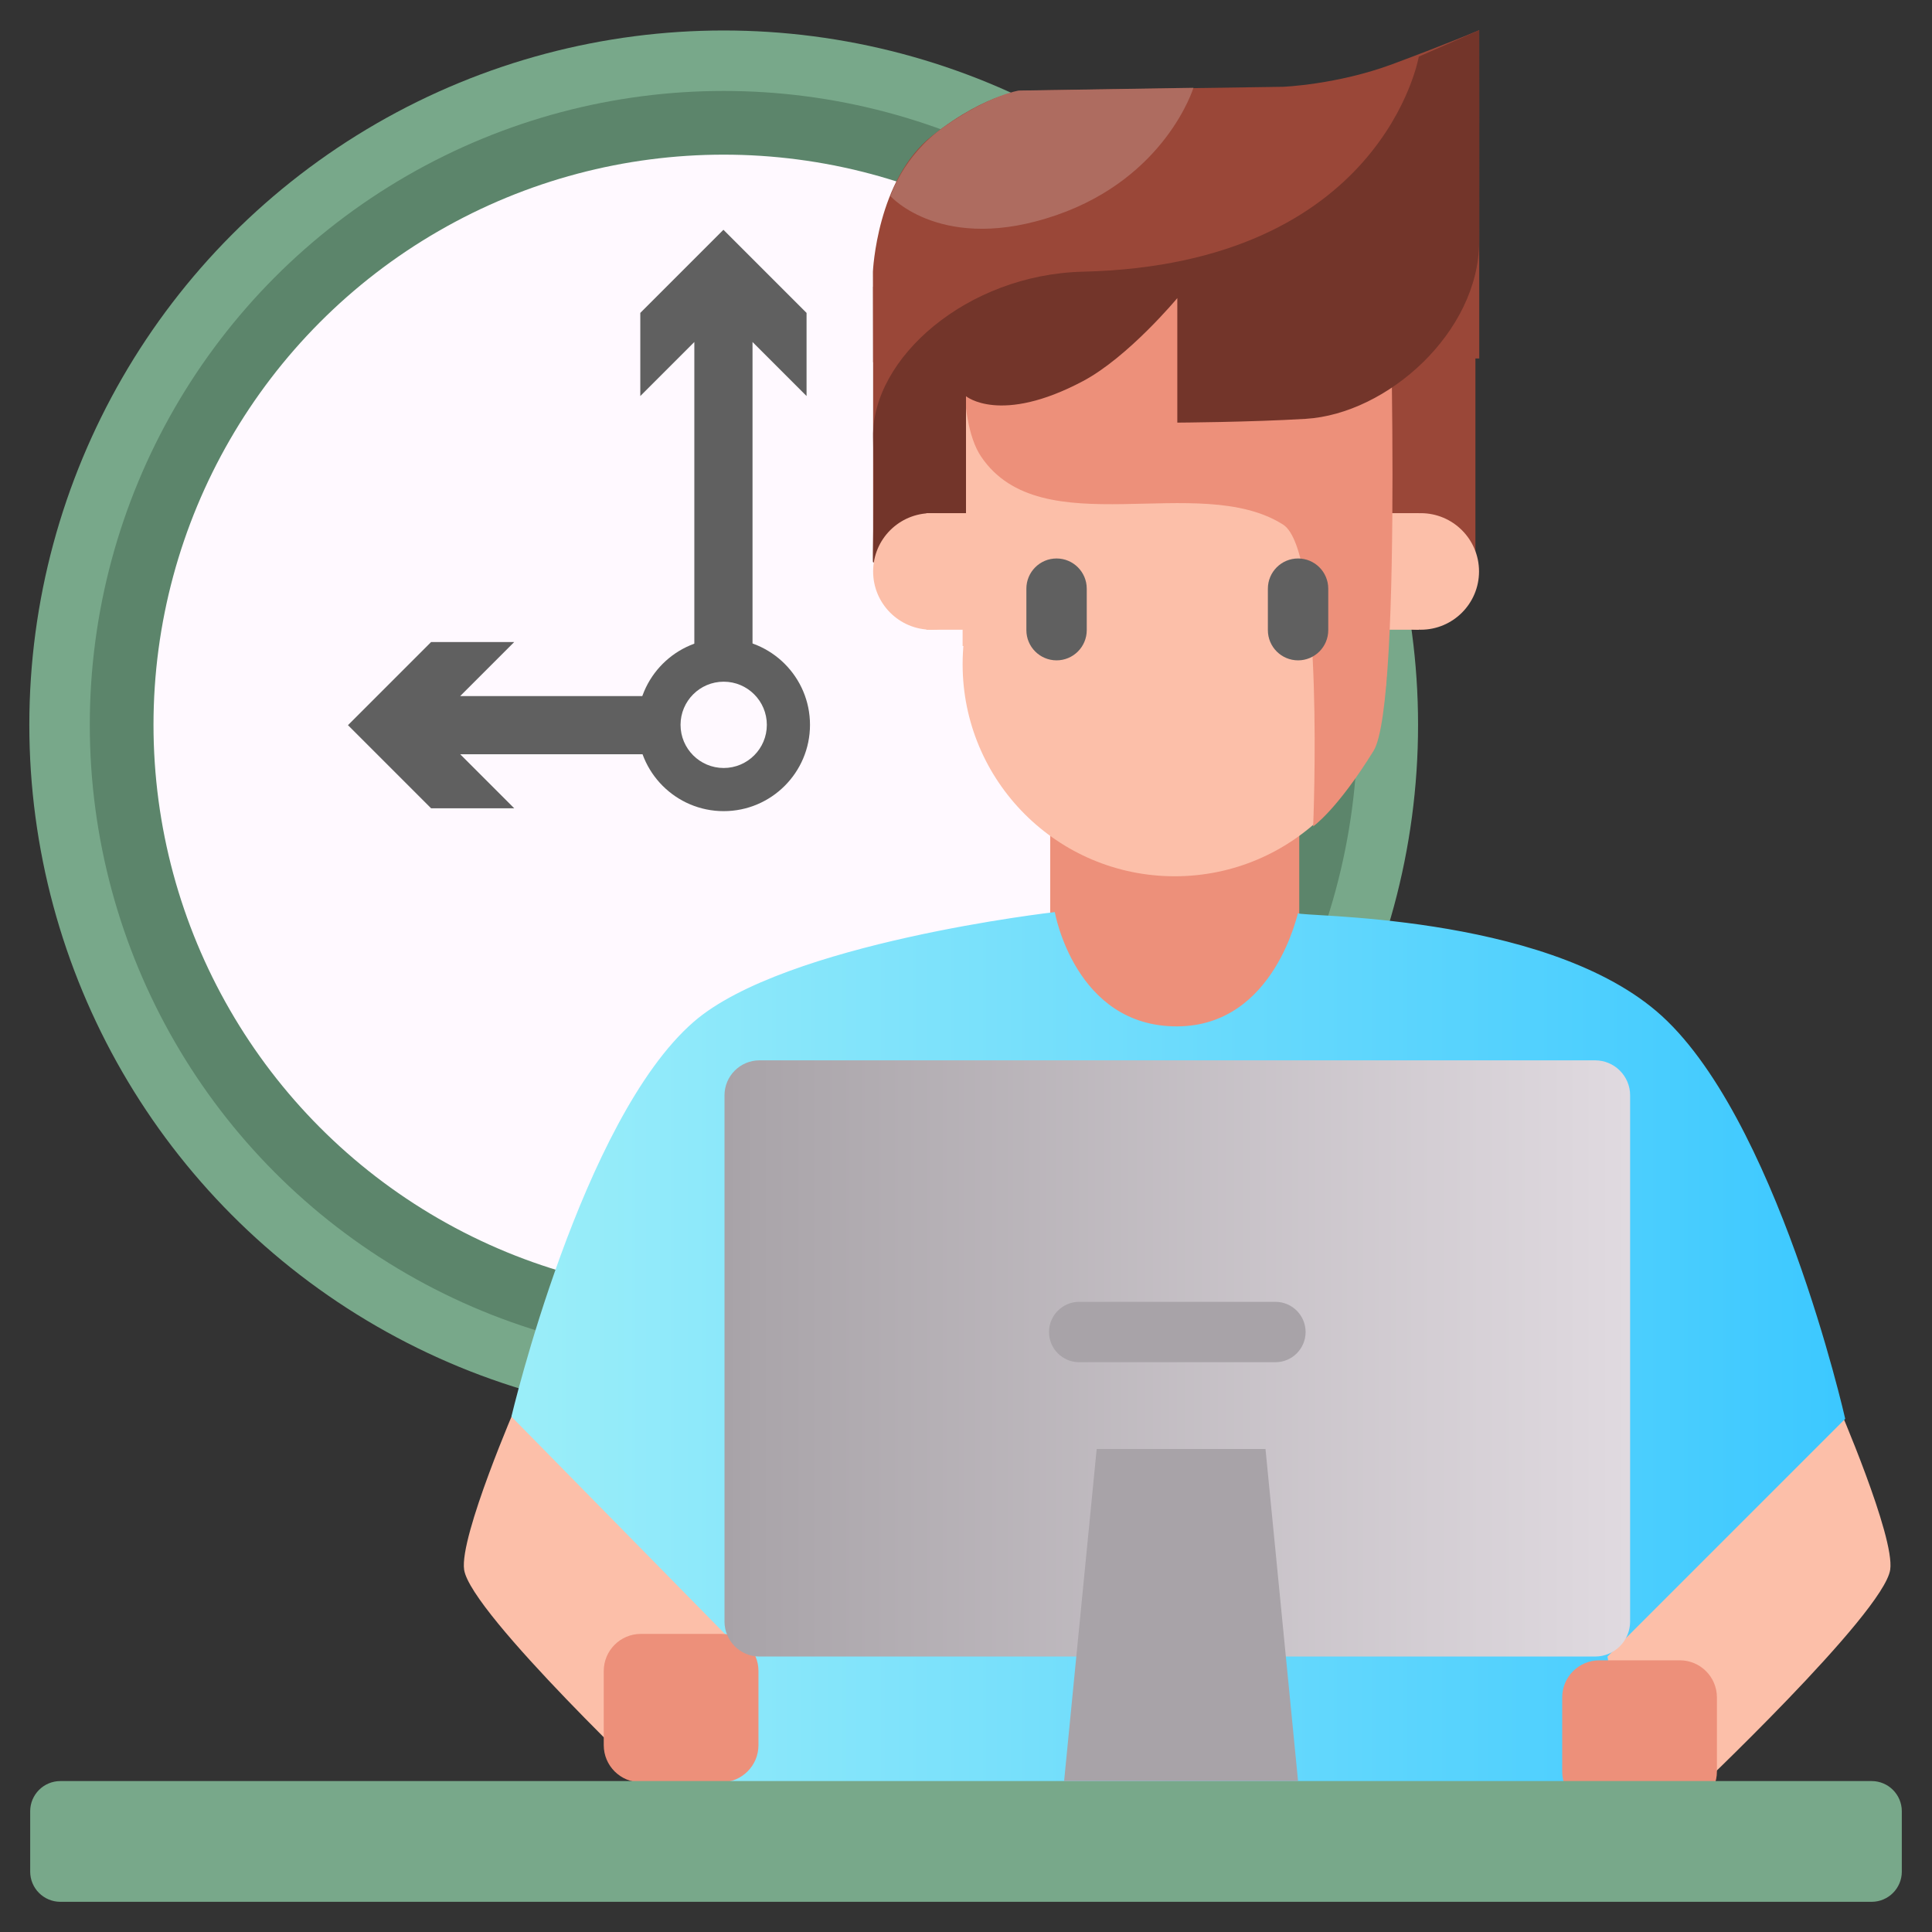 <?xml version="1.0" encoding="UTF-8" standalone="no"?>
<svg xmlns="http://www.w3.org/2000/svg" xmlns:xlink="http://www.w3.org/1999/xlink" xmlns:serif="http://www.serif.com/" width="100%" height="100%" viewBox="0 0 384 384" version="1.1" xml:space="preserve" style="fill-rule:evenodd;clip-rule:evenodd;stroke-linejoin:round;stroke-miterlimit:2;">
  <rect x="0" y="0" width="384" height="384" fill="#333333" stroke="none"/>
  <g>
    <circle cx="143.84" cy="144.069" r="138.011" style="fill:#78a88a;"></circle>
    <circle cx="143.84" cy="144.069" r="125.993" style="fill:#5c856b;"></circle>
    <circle cx="143.84" cy="144.069" r="113.331" style="fill:#fff9ff;"></circle>
    <path d="M91.468,149.915l10.74,10.74l-16.523,-0l-16.523,-16.524l16.523,-16.523l16.523,0l-10.74,10.74l42.352,0l0,11.567l-42.352,-0Z" style="fill:#606060;"></path>
    <path d="M138.004,67.975l-10.74,10.74l-0,-16.523l16.523,-16.523l16.523,16.523l0,16.523l-10.74,-10.74l0,64.463l-11.566,-0l-0,-64.463Z" style="fill:#606060;"></path>
    <path d="M143.84,126.916c9.467,0 17.153,7.686 17.153,17.153c-0,9.466 -7.686,17.152 -17.153,17.152c-9.467,0 -17.152,-7.686 -17.152,-17.152c-0,-9.467 7.685,-17.153 17.152,-17.153Zm0,8.576c4.733,0 8.576,3.843 8.576,8.577c0,4.733 -3.843,8.576 -8.576,8.576c-4.733,-0 -8.576,-3.843 -8.576,-8.576c-0,-4.734 3.843,-8.577 8.576,-8.577Z" style="fill:#606060;"></path>
  </g>
  <g>
    <path d="M102.75,279c0,0 -11.484,26.438 -10.5,33c1.305,8.702 39.75,45 39.75,45l25.5,-25.5l-54.75,-52.5Z" style="fill:#fcbfa9;"></path>
    <path d="M365.19,279c0,0 11.484,26.438 10.5,33c-1.305,8.702 -39.75,45 -39.75,45l-25.5,-25.5l54.75,-52.5Z" style="fill:#fcbfa9;"></path>
    <rect x="208.736" y="160.5" width="49.5" height="47.25" style="fill:#ed907a;"></rect>
    <path d="M144.63,354.239l3.87,-24.989l-46.855,-47.686c0,-0 13.951,-59.089 36.205,-78.443c18.146,-15.78 71.8,-21.835 71.8,-21.835c-0,-0 4.002,22.81 24.35,22.714c19.616,-0.093 24.011,-23.254 24,-22.5c-0.011,0.754 48.216,-0.097 71.25,19.5c23.758,20.213 37.5,81 37.5,81l-47.25,47.25l4.036,24.808l-178.906,0.181Z" style="fill:url(#_Linear1);"></path>
    <circle cx="233.486" cy="132.008" r="42.158" style="fill:#fcbfa9;"></circle>
    <rect x="274.5" y="45" width="18.75" height="69.75" style="fill:#9a4738;"></rect>
    <rect x="173.54" y="57" width="18.75" height="54.75" style="fill:#9a4738;"></rect>
    <g>
      <circle cx="282.386" cy="113.578" r="11.583" style="fill:#fcbfa9;"></circle>
      <rect x="261.917" y="101.995" width="20.079" height="23.166" style="fill:#fcbfa9;"></rect>
    </g>
    <rect x="191.328" y="55.682" width="84.316" height="72.72" style="fill:#fcbfa9;"></rect>
    <path d="M173.54,72l-0.042,-18c0,0 0.787,-18.331 11.752,-27c11.463,-9.063 18.75,-9 18.75,-9l51,-0.75c0,0 10.76,-0.415 21.75,-4.5c10.99,-4.085 17.25,-6.75 17.25,-6.75l0.015,65.25l-120.475,0.75Z" style="fill:#9a4738;"></path>
    <path d="M192,63.75c0,0 -2.229,19.254 3,27c11.99,17.764 43.259,2.928 60,13.5c8.33,5.26 6,60 6,60c0,0 4.692,-3.202 12,-15c6.048,-9.763 3,-102.75 3,-102.75l-84,17.25Z" style="fill:#ed907a;"></path>
    <path d="M192,78.75l0,33c0,0 -0.884,-0.078 -18.46,0c-0.176,0.001 0.279,-10.554 0,-24.856c-0.305,-15.672 18.632,-32.343 41.71,-32.894c59.641,-1.423 66.75,-42.75 66.75,-42.75l12,-5.25c0,-0 0.034,28.48 0,42c-0.046,18.02 -18.248,34.273 -34.5,35.25c-11.116,0.668 -25.5,0.75 -25.5,0.75l0,-24.75c0,0 -9.729,11.712 -18.75,16.5c-16.423,8.717 -23.25,3 -23.25,3Z" style="fill:#73352a;"></path>
    <path d="M177,39c0,0 10.355,11.589 33,3.75c21.77,-7.536 27.206,-25.299 27.206,-25.299l-34.706,0.549c0,0 -5.752,0.82 -14.931,7.26c-8.102,5.683 -10.569,13.74 -10.569,13.74Z" style="fill:#ae6c60;"></path>
    <g>
      <circle cx="185.123" cy="113.578" r="11.583" style="fill:#fcbfa9;"></circle>
      <rect x="184.118" y="101.995" width="20.079" height="23.166" style="fill:#fcbfa9;"></rect>
    </g>
    <path d="M150.75,332.122l0,14.745c0,4.069 -3.303,7.372 -7.372,7.372l-16.006,0c-4.069,0 -7.372,-3.303 -7.372,-7.372l0,-14.745c0,-4.069 3.303,-7.372 7.372,-7.372l16.006,0c4.069,0 7.372,3.303 7.372,7.372Z" style="fill:#ed907a;"></path>
    <path d="M341.25,337.372l0,14.745c0,4.069 -3.303,7.372 -7.372,7.372l-16.006,0c-4.069,0 -7.372,-3.303 -7.372,-7.372l0,-14.745c0,-4.069 3.303,-7.372 7.372,-7.372l16.006,0c4.069,0 7.372,3.303 7.372,7.372Z" style="fill:#ed907a;"></path>
    <path d="M216,117l0,8.25c0,3.311 -2.689,6 -6,6c-3.311,0 -6,-2.689 -6,-6l0,-8.25c0,-3.311 2.689,-6 6,-6c3.311,0 6,2.689 6,6Z" style="fill:#606060;"></path>
    <path d="M264,117l0,8.25c0,3.311 -2.689,6 -6,6c-3.311,0 -6,-2.689 -6,-6l0,-8.25c0,-3.311 2.689,-6 6,-6c3.311,0 6,2.689 6,6Z" style="fill:#606060;"></path>
  </g>
  <path d="M378,360l0,12c0,3.311 -2.689,6 -6,6l-360,0c-3.311,0 -6,-2.689 -6,-6l0,-12c0,-3.311 2.689,-6 6,-6l360,0c3.311,0 6,2.689 6,6Z" style="fill:#78a88a;"></path>
  <g>
    <path d="M324,217.714l0,104.572c0,3.844 -3.12,6.964 -6.964,6.964l-166.072,0c-3.844,0 -6.964,-3.12 -6.964,-6.964l0,-104.572c0,-3.844 3.12,-6.964 6.964,-6.964l166.072,0c3.844,0 6.964,3.12 6.964,6.964Z" style="fill:url(#_Linear2);"></path>
    <path d="M259.5,264.75c0,3.311 -2.689,6 -6,6l-39,0c-3.311,0 -6,-2.689 -6,-6c0,-3.311 2.689,-6 6,-6l39,0c3.311,0 6,2.689 6,6Z" style="fill:#a8a3a8;"></path>
    <path d="M258,354l-46.5,0l6.473,-66l33.554,0l6.473,66Z" style="fill:#a8a3a8;"></path>
  </g>
  <defs>
    <linearGradient id="_Linear1" x1="0" y1="0" x2="1" y2="0" gradientUnits="userSpaceOnUse" gradientTransform="matrix(264.75,0,0,173.268,102,267.366)">
      <stop offset="0" style="stop-color:#9beef9;stop-opacity:1"></stop>
      <stop offset="1" style="stop-color:#3cc8ff;stop-opacity:1"></stop>
    </linearGradient>
    <linearGradient id="_Linear2" x1="0" y1="0" x2="1" y2="0" gradientUnits="userSpaceOnUse" gradientTransform="matrix(180,0,0,118.5,144,270)">
      <stop offset="0" style="stop-color:#a8a3a8;stop-opacity:1"></stop>
      <stop offset="1" style="stop-color:#e0dae0;stop-opacity:1"></stop>
    </linearGradient>
  </defs>
</svg>
